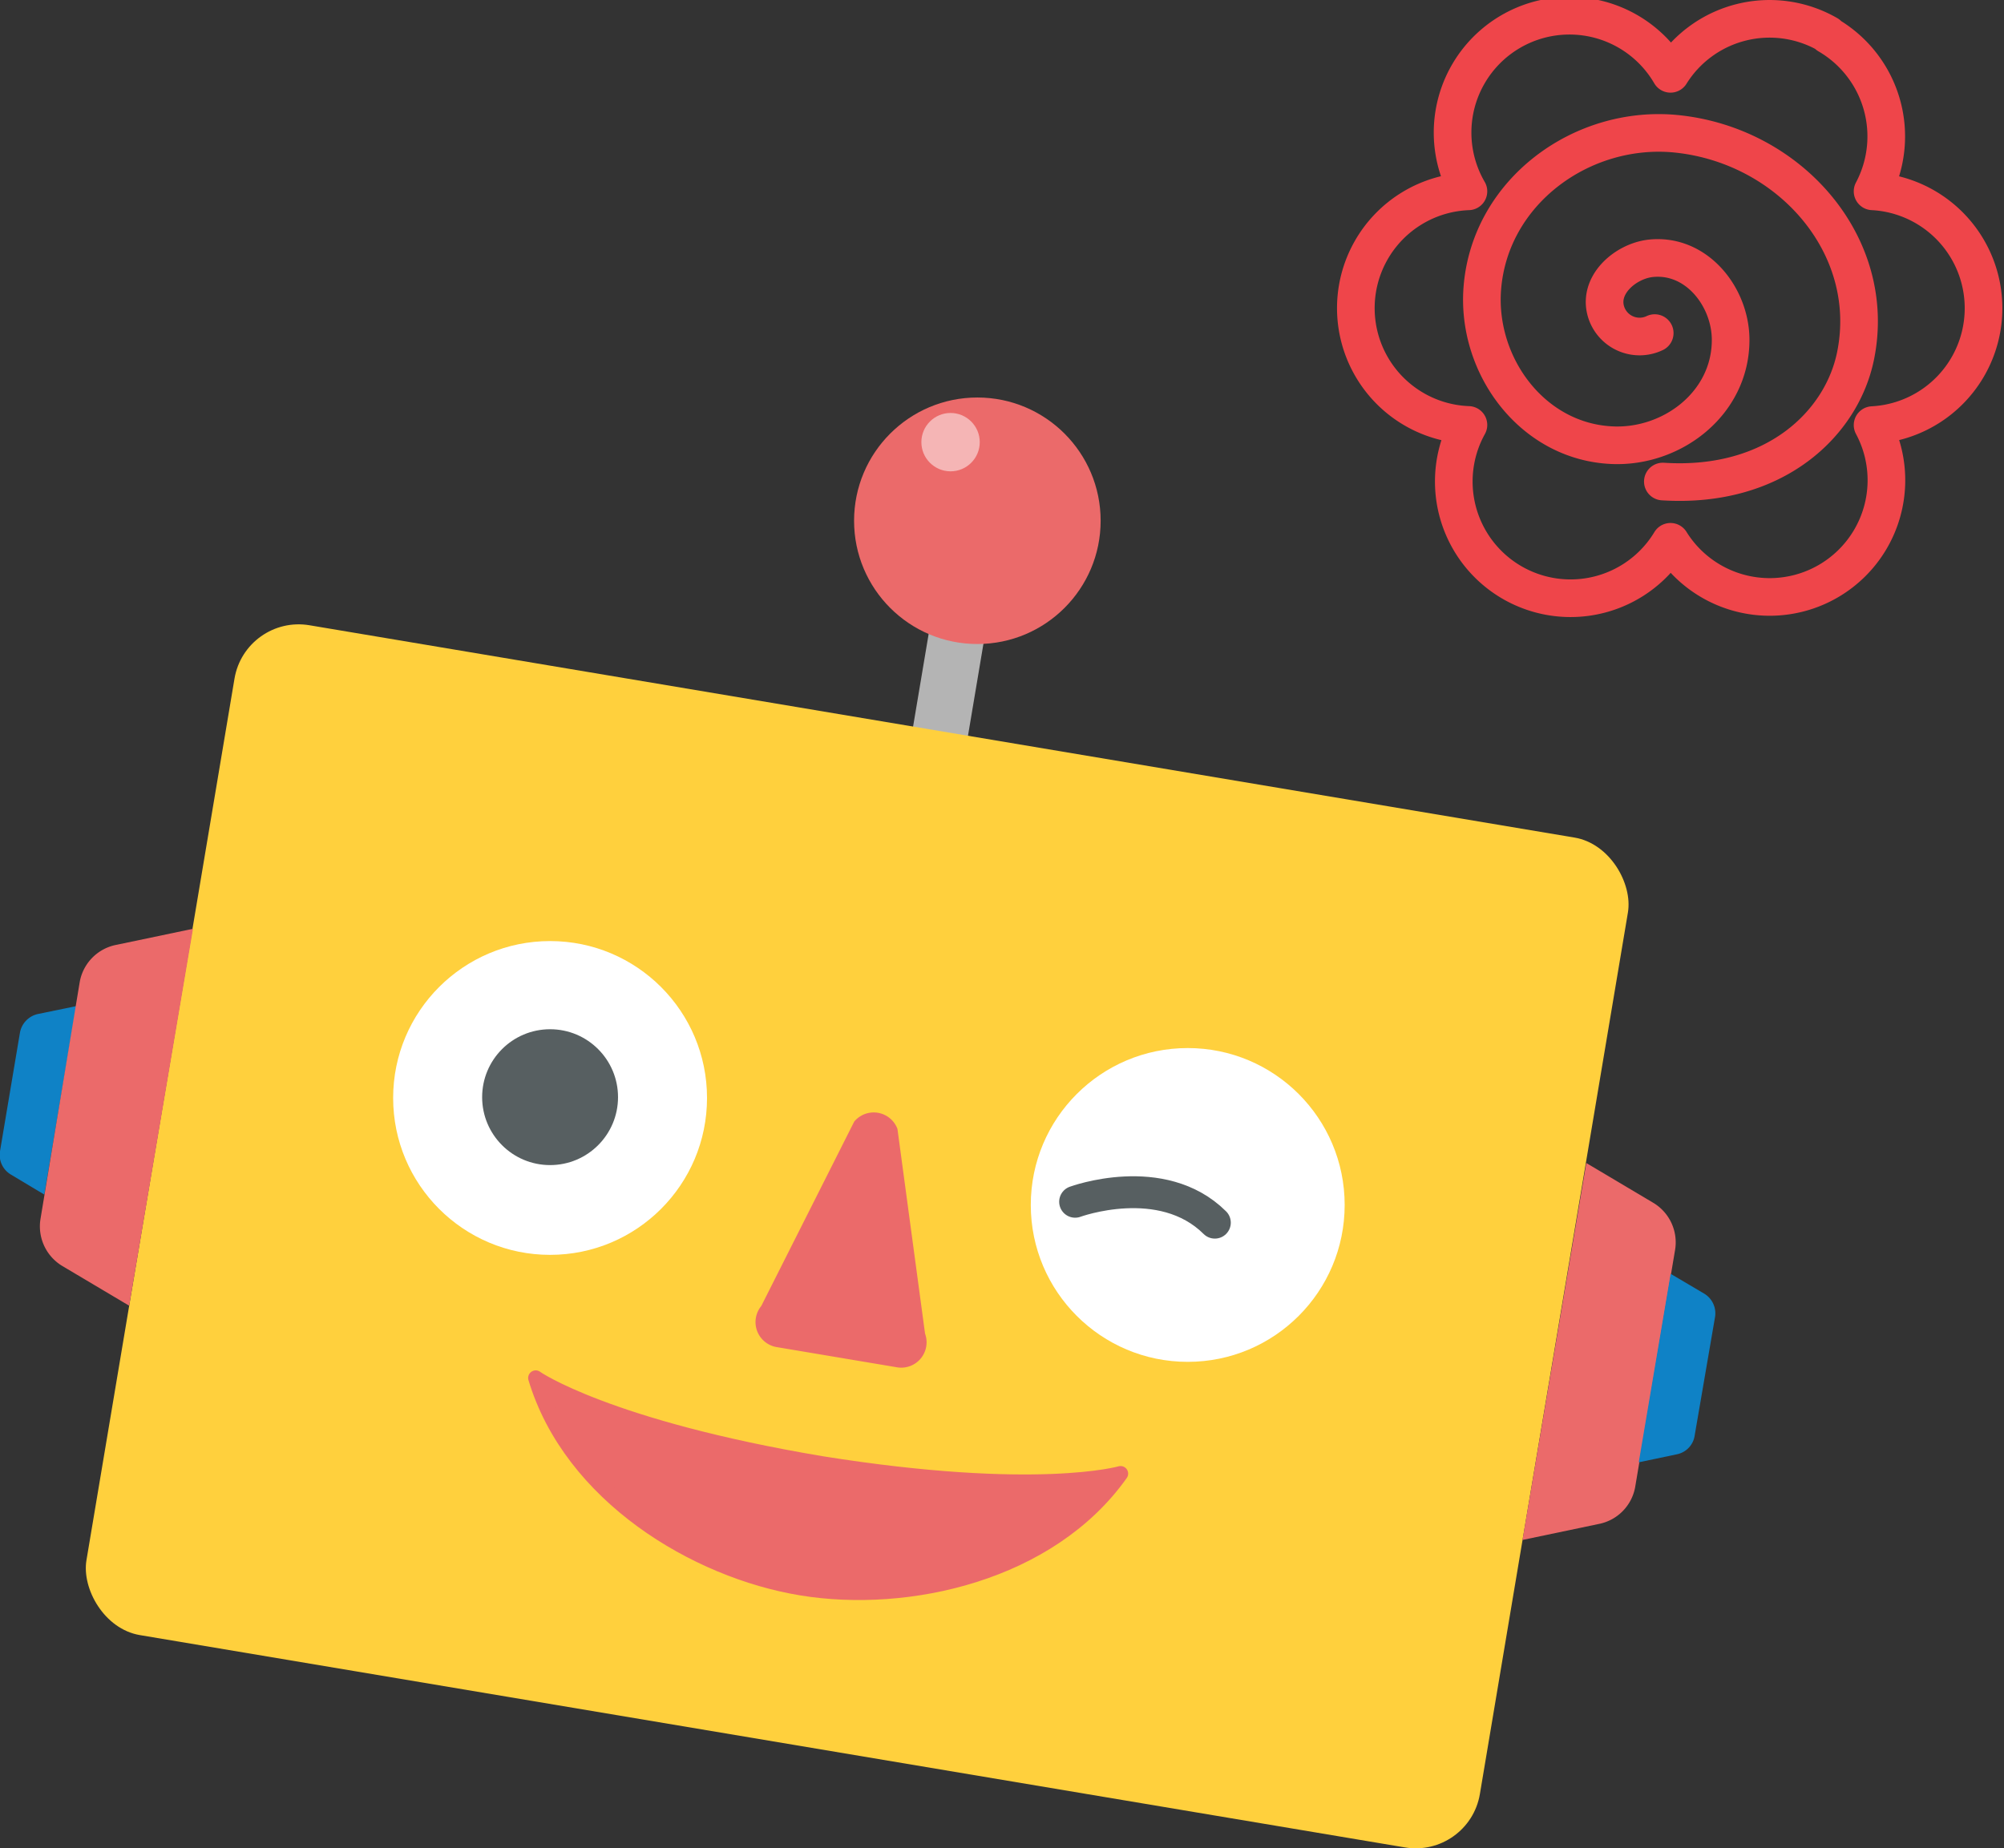 <svg xmlns="http://www.w3.org/2000/svg" viewBox="0 0 125.65 115.92"><rect x="0" y="0" width="125.65" height="115.92" fill="#333333" stroke="none"/><defs><style>.cls-1{isolation:isolate;}.cls-10,.cls-11,.cls-12,.cls-2{fill:none;}.cls-2{stroke:#b4b4b4;stroke-miterlimit:10;stroke-width:3.49px;}.cls-3{fill:#ffd03d;}.cls-4,.cls-7{fill:#eb6a6a;}.cls-4{stroke:#eb6a6a;stroke-width:0.95px;}.cls-10,.cls-12,.cls-4{stroke-linecap:round;}.cls-10,.cls-11,.cls-12,.cls-4{stroke-linejoin:round;}.cls-5,.cls-9{fill:#fff;}.cls-6{fill:#575f61;}.cls-8{fill:#0f82c6;}.cls-9{mix-blend-mode:screen;opacity:0.5;}.cls-10{stroke:#575f61;stroke-width:2px;}.cls-11,.cls-12{stroke:#ef454a;stroke-width:2.36px;}</style></defs><g class="cls-1"><g id="レイヤー_2" data-name="レイヤー 2"><g id="レイヤー_2-2" data-name="レイヤー 2"><line class="cls-2" x1="61.19" y1="32.65" x2="58.28" y2="49.97"/><rect class="cls-3" x="9.45" y="45.43" width="88.59" height="64.22" rx="4.08" transform="translate(13.58 -7.83) rotate(9.53)"/><path class="cls-4" d="M51.52,91.8c13.48,2.15,18.74.62,18.74.62-4.44,6.27-13.34,8.26-20,7.17h0c-6.66-1.09-14.46-5.81-16.67-13.17C33.55,86.41,38.05,89.54,51.52,91.8Z"/><circle class="cls-5" cx="34.49" cy="68.86" r="9.84"/><circle class="cls-5" cx="74.47" cy="75.57" r="9.84"/><circle class="cls-6" cx="34.49" cy="68.81" r="4.26"/><path class="cls-7" d="M100.23,95.58l-4.77,1,4-23.64,4.19,2.49a2.89,2.89,0,0,1,1.37,3l-2.5,14.86A2.88,2.88,0,0,1,100.23,95.58Z"/><path class="cls-8" d="M105.13,91.21l-2.38.5,2-11.82,2.1,1.24a1.44,1.44,0,0,1,.68,1.48L106.26,90A1.41,1.41,0,0,1,105.13,91.21Z"/><path class="cls-8" d="M2.4,63.59l2.38-.49-2,11.82L.71,73.68A1.43,1.43,0,0,1,0,72.2l1.25-7.43A1.46,1.46,0,0,1,2.4,63.59Z"/><path class="cls-7" d="M3.91,79.4,8.1,81.89l4-23.64-4.77,1A2.89,2.89,0,0,0,5,61.58L2.54,76.44A2.9,2.9,0,0,0,3.91,79.4Z"/><circle class="cls-7" cx="61.28" cy="32.66" r="7.73"/><circle class="cls-9" cx="59.6" cy="27.73" r="1.83"/><path class="cls-7" d="M53.56,70.34,47.73,81.91a1.59,1.59,0,0,0,1,2.58l7.56,1.27A1.59,1.59,0,0,0,58,83.64L56.27,70.8A1.59,1.59,0,0,0,53.56,70.34Z"/><path class="cls-10" d="M67.41,75.37s5.43-2,8.76,1.31"/><path class="cls-11" d="M114.61,2.16a7.32,7.32,0,0,0-9.87,2.47A7.32,7.32,0,0,0,92.07,12a7.33,7.33,0,0,0,0,14.65,7.32,7.32,0,0,0,12.67,7.33,7.32,7.32,0,0,0,12.67-7.32,7.34,7.34,0,0,0,0-14.66,7.35,7.35,0,0,0-2.8-9.8Z"/><path class="cls-12" d="M103.75,20.89a2.2,2.2,0,0,1-3-1.19c-.67-1.77,1.15-3.33,2.76-3.5,2.87-.3,5,2.43,5,5.12,0,4-3.7,6.78-7.45,6.6-5-.23-8.49-5-8.12-9.83.47-6.09,6.27-10.28,12.15-9.7,7.12.71,12.64,7,11.26,13.89-.85,4.28-5.08,8.37-12.09,7.92"/></g></g></g></svg>